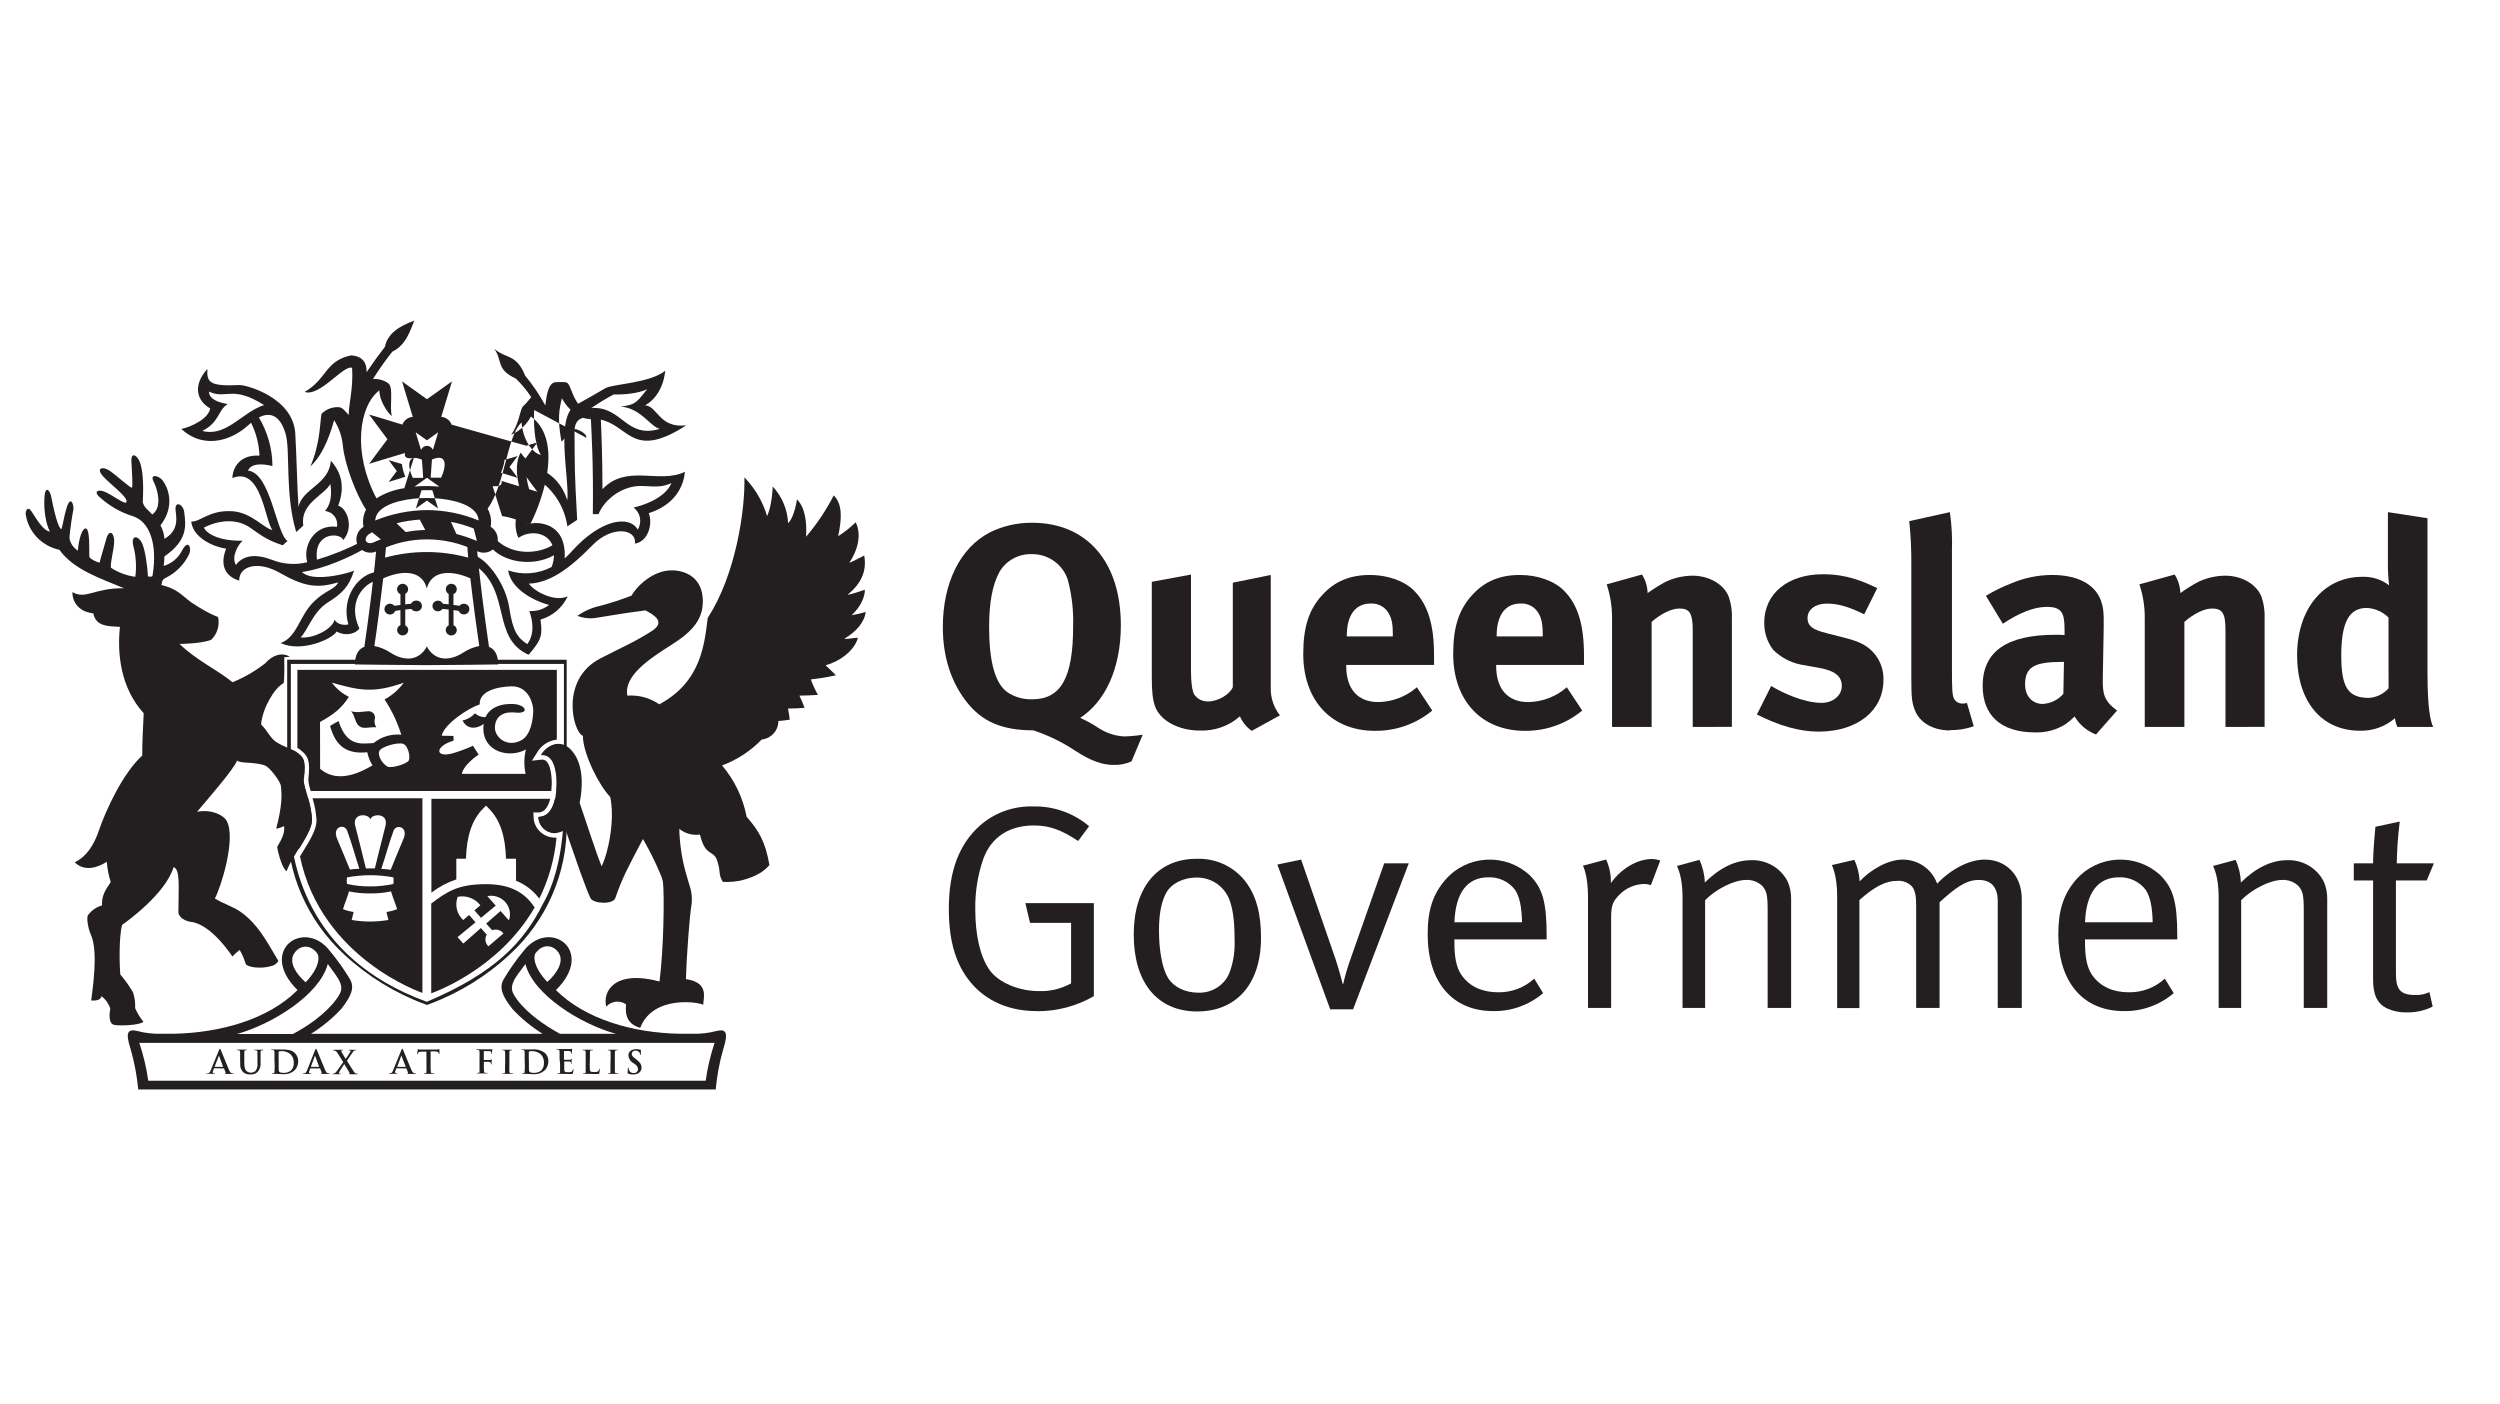 <svg xmlns="http://www.w3.org/2000/svg" width="89" height="50" viewBox="0 0 89 50" fill="none"><g clip-path="url(#clip0_312_15)"><path d="M30.81 21.788C30.649 21.836 30.485 21.874 30.319 21.901C30.615 21.625 30.79 21.28 30.79 20.995C30.649 21.038 30.4 21.133 30.169 21.18C30.627 20.802 30.873 20.361 30.766 19.776C30.625 19.847 30.429 19.957 30.233 20.038C30.632 19.437 30.627 18.908 30.462 18.596C30.272 18.78 30.064 18.945 29.84 19.088C29.981 18.398 29.981 17.946 29.682 17.634C29.412 18.161 29.081 18.656 28.695 19.108C28.727 18.649 28.678 18.076 28.372 17.778C28.372 17.778 28.283 18.417 28.056 18.623C28.034 18.139 27.84 17.678 27.509 17.319C27.509 17.319 27.492 17.971 27.309 18.375C27.157 17.859 26.88 17.386 26.501 16.995C26.528 18.199 26.185 20.472 25.195 21.999C25.078 22.906 24.978 24.267 23.471 25.074C23.14 24.845 22.739 24.735 22.334 24.764C22.194 24.074 23.106 23.457 23.893 22.963C24.679 22.469 25.035 22.031 25.021 21.36C25.002 20.626 24.493 20.327 23.967 20.305C23.226 20.274 22.624 20.931 22.483 21.204C22.12 21.345 21.749 21.466 21.373 21.566C21.078 21.63 20.799 21.752 20.554 21.925C20.746 21.999 20.953 22.027 21.159 22.006C21.41 21.97 22.21 21.824 22.977 21.73C23.259 21.878 23.706 22.125 23.23 22.449C22.578 22.863 22.299 22.964 21.38 23.436C19.925 24.18 20.393 26.058 20.751 26.196C20.751 26.828 21.329 27.971 21.723 28.368C21.897 29.164 21.663 30.348 21.418 30.838C21.215 30.355 20.865 29.239 20.636 28.586C20.872 27.352 20.494 26.81 20.225 26.6C19.956 26.391 19.54 26.444 19.266 26.876C19.689 26.831 19.83 27.358 19.818 27.899C19.805 28.552 19.637 29.075 19.172 29.077C19.173 29.186 19.205 29.291 19.264 29.383C19.323 29.474 19.408 29.547 19.508 29.594C19.607 29.641 19.718 29.659 19.828 29.647C19.938 29.635 20.043 29.593 20.129 29.526C20.177 29.653 20.424 30.384 20.657 31.044C20.798 31.43 20.93 31.785 21.019 31.971C21.115 32.178 21.824 32.209 21.906 31.971C22.012 31.655 22.138 31.345 22.282 31.044V31.044C22.423 30.761 22.604 30.401 22.889 29.868C23.109 30.249 23.307 30.642 23.479 31.045C23.533 31.156 23.573 31.271 23.601 31.39C23.657 31.92 23.625 33.809 23.479 34.94C21.893 34.519 21.442 35.278 21.583 35.839C21.668 35.74 21.788 35.676 21.919 35.661C22.049 35.645 22.182 35.679 22.288 35.755C22.244 36.169 22.358 36.467 22.791 36.592C23.247 35.414 24.884 35.674 25.035 35.772C25.035 35.544 25.262 34.974 24.42 34.857C24.451 33.834 24.561 32.587 24.599 32.327C24.656 32.051 24.635 31.765 24.54 31.499C24.503 31.378 24.457 31.223 24.409 31.049C24.271 30.546 24.195 30.029 24.183 29.508C24.284 29.59 24.402 29.65 24.529 29.685C24.655 29.72 24.788 29.729 24.918 29.711C25.104 30.482 25.37 30.263 25.51 30.58C25.567 30.729 25.604 30.885 25.617 31.044C25.624 31.169 25.664 31.29 25.733 31.395C26.22 31.424 26.705 31.301 27.117 31.044C27.218 30.972 27.31 30.89 27.392 30.8C27.251 29.972 27.017 29.574 26.58 29.077C26.452 28.405 26.151 27.776 25.706 27.25C26.241 27.05 26.722 26.735 27.116 26.328C27.28 26.31 27.432 26.232 27.542 26.11C27.652 25.988 27.711 25.831 27.709 25.669C27.862 25.652 27.991 25.644 28.116 25.62C28.103 25.503 28.073 25.328 28.053 25.224C28.258 25.224 28.453 25.215 28.643 25.198C28.586 25.042 28.515 24.882 28.459 24.765C28.663 24.765 28.915 24.75 29.118 24.739C29.02 24.561 28.935 24.377 28.866 24.187C29.166 24.155 29.464 24.106 29.758 24.039C29.664 23.941 29.556 23.842 29.392 23.684C30.166 23.459 30.5 22.934 30.541 22.703C30.425 22.703 30.191 22.756 30.05 22.742C30.484 22.492 30.775 22.151 30.819 21.784" fill="#231F20"/><path d="M19.995 23.487H10.224V27.02C10.27 27.049 10.314 27.081 10.354 27.118V23.637H20.076V26.872C20.115 26.913 20.148 26.96 20.174 27.01V23.487H19.995Z" fill="#231F20"/><path d="M15.184 35.66C10.873 34.09 10.325 30.627 10.31 29.054C10.31 29.054 10.299 29.054 10.296 29.054C10.303 29.013 10.304 28.981 10.31 28.939C10.309 28.721 10.322 28.503 10.35 28.287C10.341 28.108 10.312 27.93 10.265 27.757C10.253 27.729 10.239 27.701 10.223 27.675V29.305C10.211 30.18 10.386 31.047 10.735 31.852C11.085 32.657 11.602 33.382 12.254 33.981C13.085 34.755 14.066 35.358 15.139 35.754L15.2 35.776L15.261 35.754C16.334 35.358 17.315 34.755 18.145 33.981C18.797 33.382 19.314 32.657 19.663 31.852C20.012 31.047 20.187 30.18 20.174 29.305V29.007C20.144 29.056 20.109 29.102 20.07 29.145C20.032 29.962 19.878 31.233 19.321 32.191C18.654 33.532 17.629 34.635 15.184 35.668" fill="#231F20"/><path d="M7.441 13.94C8.055 14.236 8.251 13.693 9.401 14.421C8.639 14.655 8.055 15.574 7.2 15.34C7.816 15.04 7.751 14.6 8.108 14.382C7.878 14.351 7.434 14.244 7.441 13.94M9.649 19.92C9.279 19.772 8.712 19.68 8.398 20.113C8.226 19.82 8.48 19.38 8.639 19.25C7.834 19.263 7.377 19.023 7.257 18.784C7.555 18.624 8.309 18.356 8.924 18.798C9.347 19.101 9.566 19.25 10.068 19.412C10.248 19.233 10.18 19.313 10.238 19.263C9.826 18.987 9.643 16.835 8.828 16.754C8.945 16.478 9.363 16.506 9.699 16.593C9.697 15.984 9.53 15.386 9.216 14.861C9.685 14.616 10.007 14.879 10.169 15.45C10.342 16.057 10.137 17.574 10.544 18.94L10.798 18.712C10.67 17.913 11.565 17.622 11.761 17.225C11.837 17.76 11.723 18.002 11.572 18.191C11.639 18.198 11.703 18.219 11.761 18.252C11.82 18.285 11.87 18.33 11.91 18.383C11.95 18.436 11.978 18.497 11.992 18.561C12.007 18.625 12.008 18.692 11.995 18.756C11.217 18.643 10.765 19.409 10.938 20.016C10.508 20.122 10.055 20.087 9.649 19.916M13.456 20.357C12.783 20.395 12.123 21.252 12.401 22.227C12.301 22.262 12.009 22.256 11.913 22.06C11.844 22.376 11.184 22.742 10.703 22.692C10.969 22.416 11.146 21.779 11.666 21.45C12.187 21.122 12.422 20.886 12.605 20.314C12.363 20.425 11.108 20.741 10.751 20.363C11.578 20.245 12.555 19.79 13.037 19.495L12.845 19.296C12.346 19.552 11.823 19.763 11.284 19.925C11.159 18.912 12.144 18.959 12.218 19.228C12.624 18.754 12.339 18.078 12.04 18.003C12.346 17.196 12.04 16.699 11.779 16.399C11.717 17.258 10.742 17.396 10.627 18.055C10.588 17.534 10.553 16.123 10.512 15.433C10.434 14.155 8.784 13.708 8.538 13.708C7.459 13.757 7.356 13.62 7.383 13.132C6.839 13.739 7.02 14.28 7.483 14.54C7.421 14.906 6.823 15.192 6.455 15.271C7.331 16.068 8.347 15.594 8.832 15.142L8.938 15.05C9.12 15.415 9.222 15.814 9.237 16.22C8.418 16.176 8.273 16.797 8.273 17.019C9.313 16.598 9.426 18.548 9.699 18.863C9.433 18.845 8.963 18.243 8.273 18.2C7.439 18.149 7.145 18.583 6.808 18.567C6.87 19.142 7.586 19.466 8.05 19.533C7.816 20.123 8.022 20.523 8.514 20.669C8.514 20.131 9.21 19.961 9.959 20.393C10.856 20.905 11.318 20.945 12.04 20.733C11.92 20.989 11.596 21.009 11.194 21.399C10.63 21.937 10.617 22.641 9.994 22.895C10.726 23.236 11.827 22.757 11.986 22.481C12.293 22.667 12.691 22.557 12.793 22.369C12.298 21.294 13.134 20.655 13.464 20.668C13.464 20.668 13.605 20.348 13.453 20.357" fill="#231F20"/><path d="M21.054 14.525C21.309 14.349 21.574 14.188 21.848 14.042C22.165 14.053 22.711 14.016 23.041 13.855C22.697 14.269 22.659 14.415 22.1 14.474C22.825 14.538 23.13 15.171 23.486 15.268C22.278 15.629 22.157 14.456 21.054 14.525M22.546 18.061C22.668 18.15 22.752 18.281 22.781 18.427C22.81 18.574 22.783 18.725 22.704 18.853C22.388 18.318 21.372 18.505 20.376 19.604C20.291 19.702 20.2 19.795 20.101 19.88C20.179 18.563 19.077 18.54 18.755 18.675C18.79 18.297 19.037 18.038 19.159 17.999C18.835 17.633 18.764 17.171 18.728 16.831C19.119 16.999 19.46 17.263 19.717 17.596C19.975 17.93 20.14 18.323 20.198 18.737L20.547 18.508C20.444 16.652 20.465 16.657 20.453 15.396C20.453 15.222 20.453 14.808 21.032 14.852C21.056 15.32 21.129 16.566 21.105 18.302H21.309C21.493 17.818 22.145 17.254 22.907 17.303C23.427 17.336 23.612 17.327 23.905 17.198C23.661 17.775 22.777 18.026 22.546 18.069M21.448 17.421C21.448 16.224 21.404 15.239 21.39 14.937C21.436 14.948 21.484 14.963 21.538 14.981C22.416 15.28 22.616 16.317 24.43 15.142C23.46 15.254 23.407 14.452 22.965 14.43C23.636 14.057 23.681 13.201 23.681 13.201C23.117 13.645 21.811 13.671 21.556 13.817C21.218 14.02 20.792 14.26 20.503 14.416C19.748 14.818 20.274 17.007 20.198 17.807C19.791 16.615 18.967 16.794 18.536 16.111C18.212 16.68 18.556 17.637 18.688 17.905C18.217 18.279 18.346 18.969 18.46 19.147C18.86 18.871 19.479 18.937 19.667 19.412C19.142 19.725 18.257 19.782 17.662 19.212L17.446 19.446C17.869 19.998 18.932 20.21 19.723 19.767C19.717 19.908 19.689 20.047 19.641 20.181C19.407 20.307 19.147 20.384 18.88 20.405C18.612 20.427 18.343 20.393 18.09 20.305C18.174 20.907 18.879 21.354 19.548 21.536C19.349 21.691 19.098 21.768 18.843 21.754C18.969 22.1 19.039 22.564 18.773 22.93C18.437 22.713 18.26 22.495 18.133 21.652C18.006 20.808 17.383 19.95 16.902 19.776C16.875 20.074 16.875 19.943 16.928 20.136C18.21 21.057 17.483 22.713 18.818 23.31C19.306 22.758 19.311 22.573 19.241 22.057C19.454 21.996 19.651 21.89 19.818 21.747C19.985 21.604 20.119 21.428 20.21 21.229C19.754 21.441 19.029 21.068 18.828 20.777C19.62 20.752 20.355 20.165 21.105 19.397C21.777 18.707 22.673 18.812 22.602 19.353C23.066 19.285 23.25 18.663 23.096 18.267C23.776 18.058 24.31 17.564 24.383 16.796C23.474 17.243 22.316 16.503 21.453 17.41" fill="#231F20"/><path d="M16.513 21.492C16.483 21.492 16.453 21.498 16.427 21.511C16.4 21.524 16.377 21.543 16.359 21.566C16.291 21.555 16.218 21.544 16.143 21.537V21.152C16.178 21.138 16.209 21.113 16.23 21.082C16.251 21.051 16.262 21.014 16.262 20.977C16.262 20.952 16.257 20.927 16.248 20.903C16.238 20.88 16.224 20.858 16.206 20.84C16.188 20.822 16.167 20.808 16.143 20.798C16.12 20.788 16.094 20.783 16.069 20.782C16.016 20.783 15.966 20.803 15.929 20.84C15.892 20.876 15.871 20.925 15.871 20.977C15.871 21.011 15.88 21.045 15.898 21.074C15.916 21.104 15.942 21.128 15.973 21.144V21.514L15.767 21.494C15.749 21.456 15.719 21.424 15.68 21.404C15.642 21.385 15.598 21.378 15.556 21.385C15.513 21.393 15.474 21.414 15.445 21.445C15.416 21.476 15.399 21.516 15.395 21.558C15.392 21.601 15.403 21.643 15.427 21.678C15.451 21.713 15.486 21.74 15.527 21.753C15.568 21.767 15.613 21.767 15.653 21.753C15.694 21.739 15.729 21.712 15.753 21.677L15.973 21.699V22.26C15.934 22.28 15.903 22.312 15.885 22.351C15.867 22.39 15.863 22.434 15.873 22.476C15.884 22.517 15.908 22.554 15.942 22.581C15.977 22.607 16.019 22.622 16.063 22.622C16.089 22.622 16.114 22.617 16.139 22.608C16.163 22.598 16.184 22.584 16.203 22.566C16.221 22.548 16.236 22.527 16.246 22.504C16.256 22.48 16.261 22.455 16.262 22.43C16.262 22.393 16.251 22.357 16.23 22.326C16.209 22.295 16.18 22.271 16.145 22.256V21.719C16.211 21.728 16.271 21.737 16.331 21.748C16.343 21.781 16.364 21.811 16.392 21.833C16.42 21.855 16.453 21.869 16.489 21.873C16.524 21.878 16.561 21.873 16.593 21.859C16.626 21.845 16.655 21.823 16.675 21.794C16.696 21.765 16.708 21.732 16.711 21.696C16.713 21.661 16.706 21.626 16.689 21.595C16.673 21.564 16.648 21.538 16.617 21.52C16.587 21.501 16.551 21.492 16.515 21.492" fill="#231F20"/><path d="M14.812 21.381C14.774 21.381 14.737 21.392 14.705 21.412C14.673 21.432 14.647 21.46 14.632 21.494C14.564 21.494 14.491 21.507 14.427 21.515V21.144C14.458 21.128 14.484 21.104 14.502 21.074C14.52 21.045 14.53 21.011 14.53 20.977C14.53 20.942 14.521 20.908 14.503 20.878C14.485 20.847 14.458 20.823 14.427 20.806C14.396 20.789 14.36 20.781 14.325 20.783C14.289 20.784 14.254 20.795 14.224 20.814C14.195 20.834 14.171 20.86 14.155 20.892C14.139 20.923 14.133 20.958 14.136 20.993C14.139 21.028 14.152 21.061 14.173 21.089C14.194 21.118 14.222 21.14 14.255 21.154V21.537C14.181 21.544 14.107 21.555 14.037 21.566C14.019 21.543 13.996 21.524 13.97 21.511C13.943 21.498 13.914 21.491 13.884 21.492C13.848 21.491 13.812 21.501 13.781 21.519C13.75 21.537 13.725 21.564 13.708 21.595C13.691 21.627 13.683 21.662 13.686 21.697C13.688 21.733 13.7 21.767 13.721 21.796C13.742 21.825 13.771 21.848 13.804 21.862C13.838 21.876 13.874 21.881 13.91 21.876C13.946 21.871 13.98 21.857 14.008 21.834C14.036 21.811 14.057 21.782 14.069 21.748C14.128 21.737 14.19 21.728 14.255 21.719V22.255C14.214 22.273 14.181 22.304 14.16 22.343C14.14 22.382 14.134 22.427 14.143 22.47C14.152 22.512 14.176 22.551 14.211 22.579C14.246 22.606 14.289 22.622 14.334 22.622C14.378 22.622 14.421 22.608 14.456 22.582C14.491 22.555 14.515 22.519 14.526 22.477C14.537 22.435 14.533 22.391 14.515 22.352C14.497 22.312 14.466 22.28 14.427 22.26V21.699L14.644 21.677C14.662 21.704 14.686 21.726 14.715 21.741C14.744 21.756 14.777 21.764 14.809 21.763C14.836 21.766 14.864 21.762 14.889 21.754C14.915 21.745 14.938 21.732 14.959 21.714C14.979 21.696 14.995 21.674 15.005 21.649C15.016 21.625 15.022 21.599 15.022 21.572C15.022 21.546 15.016 21.52 15.005 21.495C14.995 21.471 14.979 21.449 14.959 21.431C14.938 21.413 14.915 21.399 14.889 21.391C14.864 21.382 14.836 21.379 14.809 21.381" fill="#231F20"/><path d="M15.2 23.007C14.908 23.559 14.364 23.537 13.891 23.229C13.721 23.116 13.53 23.037 13.327 22.999C13.411 22.46 13.544 21.446 13.643 20.589C14.257 20.313 15.014 20.255 15.194 20.945C15.38 20.255 16.136 20.317 16.745 20.589C16.843 21.446 16.979 22.46 17.061 22.999C16.859 23.037 16.667 23.116 16.497 23.229C16.025 23.537 15.482 23.555 15.191 23.007M17.408 23.026C17.29 22.252 17.003 20.085 16.971 19.361L16.635 19.375C16.635 19.5 16.652 19.662 16.669 19.852C15.701 19.586 14.676 19.586 13.708 19.852C13.726 19.662 13.739 19.5 13.745 19.375L13.405 19.361C13.373 20.085 13.088 22.259 12.971 23.026C12.768 23.102 12.636 23.302 12.636 23.654C12.636 23.654 14.47 23.679 15.187 23.679C15.905 23.679 17.735 23.654 17.735 23.654C17.735 23.301 17.602 23.102 17.404 23.026" fill="#231F20"/><path d="M25.122 38.475H5.278C5.214 38.017 5.107 37.565 4.959 37.126H25.439C25.292 37.565 25.186 38.017 25.122 38.475M11.672 34.32C11.854 34.584 12.029 34.778 12.112 34.989C12.195 35.2 12.143 35.344 11.971 35.576C11.593 36.092 10.943 36.542 10.427 36.81H8.439C9.688 36.462 11.377 35.416 11.666 34.326M10.461 33.965C10.623 33.67 11.016 33.576 11.284 33.928C11.4 34.076 11.351 34.48 10.88 34.97C10.54 34.668 10.287 34.28 10.457 33.965M18.402 35.576C18.236 35.344 18.179 35.212 18.261 34.989C18.343 34.767 18.52 34.584 18.704 34.32C18.986 35.416 20.678 36.462 21.93 36.804H19.938C19.426 36.528 18.774 36.087 18.396 35.57M19.082 33.914C19.349 33.562 19.743 33.656 19.907 33.952C20.07 34.247 19.829 34.654 19.483 34.956C19.015 34.461 18.965 34.062 19.077 33.914M25.51 36.702C25.231 36.777 24.942 36.81 24.652 36.801H24.183C22.532 36.77 20.834 36.287 19.792 35.247C21.23 33.827 19.543 32.66 18.629 33.867C18.367 34.184 18.132 34.52 17.924 34.873C17.763 35.17 17.884 35.463 18.24 35.917C18.557 36.259 18.92 36.558 19.32 36.804H11.07C11.468 36.557 11.831 36.258 12.149 35.917C12.504 35.463 12.627 35.17 12.467 34.873C12.257 34.52 12.019 34.184 11.755 33.867C10.843 32.663 9.155 33.83 10.592 35.247C9.551 36.287 7.857 36.765 6.203 36.801H5.74C5.451 36.81 5.161 36.777 4.882 36.702C4.542 36.62 4.459 36.765 4.649 37.342C4.783 37.814 4.875 38.297 4.922 38.784H25.479C25.524 38.297 25.614 37.814 25.75 37.342C25.933 36.765 25.857 36.62 25.514 36.702" fill="#231F20"/><path d="M7.649 37.98C7.642 37.98 7.642 37.98 7.642 37.97L7.792 37.587C7.792 37.587 7.792 37.578 7.799 37.578C7.806 37.578 7.799 37.578 7.799 37.587L7.94 37.973V37.98H7.649ZM7.968 38.036C7.97 38.037 7.973 38.038 7.975 38.039C7.977 38.041 7.978 38.043 7.979 38.045L8.033 38.183C8.035 38.188 8.035 38.194 8.033 38.2C8.031 38.205 8.027 38.209 8.022 38.212C8.009 38.212 8.005 38.212 8.005 38.22C8.005 38.228 8.02 38.231 8.041 38.231H8.264C8.306 38.231 8.316 38.231 8.316 38.22C8.316 38.209 8.316 38.212 8.302 38.212C8.285 38.212 8.268 38.21 8.251 38.205C8.227 38.205 8.192 38.185 8.148 38.082C8.074 37.907 7.886 37.436 7.859 37.374C7.847 37.349 7.838 37.335 7.828 37.335C7.819 37.335 7.809 37.351 7.796 37.384L7.5 38.107C7.477 38.165 7.453 38.202 7.401 38.209C7.389 38.21 7.376 38.21 7.363 38.209C7.355 38.209 7.349 38.209 7.349 38.217C7.349 38.225 7.357 38.228 7.372 38.228H7.637C7.648 38.228 7.655 38.228 7.655 38.217C7.655 38.206 7.655 38.209 7.637 38.209H7.62C7.583 38.209 7.573 38.194 7.573 38.172C7.575 38.148 7.581 38.126 7.59 38.104L7.614 38.041C7.614 38.032 7.614 38.029 7.624 38.029L7.968 38.036Z" fill="#231F20"/><path d="M8.553 37.867C8.546 37.922 8.552 37.979 8.571 38.032C8.589 38.085 8.62 38.133 8.66 38.173C8.733 38.23 8.825 38.257 8.918 38.25C8.963 38.254 9.007 38.248 9.049 38.234C9.091 38.22 9.129 38.198 9.162 38.169C9.206 38.123 9.239 38.067 9.259 38.007C9.278 37.947 9.284 37.884 9.276 37.821V37.457C9.276 37.417 9.288 37.398 9.32 37.391H9.355C9.368 37.391 9.375 37.391 9.375 37.381C9.375 37.371 9.368 37.37 9.351 37.37H9.21H9.078C9.061 37.37 9.051 37.37 9.051 37.381C9.051 37.392 9.059 37.391 9.073 37.391H9.114C9.154 37.399 9.162 37.417 9.165 37.457C9.168 37.497 9.165 37.525 9.165 37.7V37.838C9.181 37.938 9.157 38.04 9.099 38.123C9.057 38.161 9.004 38.183 8.947 38.187C8.89 38.19 8.835 38.174 8.789 38.141C8.731 38.096 8.697 38.023 8.697 37.857V37.696C8.697 37.52 8.697 37.489 8.697 37.453C8.697 37.417 8.71 37.393 8.739 37.386H8.776C8.787 37.386 8.796 37.386 8.796 37.377C8.796 37.367 8.784 37.366 8.767 37.366H8.626H8.457C8.44 37.366 8.428 37.366 8.428 37.377C8.428 37.388 8.436 37.386 8.45 37.386H8.494C8.535 37.395 8.543 37.413 8.548 37.453C8.552 37.493 8.548 37.52 8.548 37.696L8.553 37.867Z" fill="#231F20"/><path d="M9.919 37.68C9.919 37.592 9.919 37.493 9.919 37.451C9.919 37.447 9.92 37.442 9.922 37.438C9.925 37.434 9.929 37.431 9.934 37.429C9.958 37.423 9.984 37.42 10.01 37.42C10.071 37.416 10.132 37.425 10.189 37.444C10.247 37.464 10.3 37.495 10.345 37.535C10.383 37.573 10.412 37.618 10.431 37.667C10.451 37.716 10.46 37.769 10.458 37.821C10.464 37.874 10.457 37.927 10.44 37.977C10.423 38.027 10.395 38.072 10.358 38.111C10.282 38.171 10.186 38.2 10.089 38.194C9.994 38.194 9.948 38.169 9.934 38.147C9.925 38.118 9.921 38.088 9.921 38.059C9.921 38.038 9.921 37.945 9.921 37.825L9.919 37.68ZM9.778 37.901C9.781 37.983 9.778 38.065 9.771 38.147C9.771 38.181 9.762 38.206 9.738 38.209C9.724 38.212 9.709 38.212 9.695 38.209C9.681 38.209 9.677 38.209 9.677 38.219C9.677 38.228 9.684 38.23 9.701 38.23H9.842C9.901 38.23 10.007 38.242 10.094 38.242C10.166 38.245 10.238 38.235 10.305 38.212C10.373 38.188 10.435 38.151 10.488 38.104C10.571 38.017 10.617 37.902 10.616 37.782C10.617 37.729 10.608 37.675 10.588 37.626C10.568 37.576 10.538 37.53 10.5 37.491C10.375 37.362 10.175 37.362 10.029 37.362H9.678C9.661 37.362 9.654 37.362 9.654 37.371C9.654 37.381 9.654 37.381 9.673 37.381H9.719C9.757 37.389 9.767 37.407 9.769 37.449C9.773 37.529 9.773 37.609 9.769 37.689L9.778 37.901Z" fill="#231F20"/><path d="M11.07 37.98C11.07 37.98 11.07 37.98 11.07 37.97L11.211 37.587C11.211 37.587 11.211 37.578 11.218 37.578C11.225 37.578 11.218 37.578 11.218 37.587L11.359 37.973V37.98H11.07ZM11.387 38.036C11.387 38.036 11.396 38.036 11.399 38.045L11.454 38.183C11.456 38.188 11.456 38.194 11.454 38.2C11.452 38.205 11.448 38.209 11.442 38.212C11.43 38.212 11.424 38.212 11.424 38.22C11.424 38.228 11.441 38.231 11.462 38.231H11.683C11.727 38.231 11.738 38.231 11.738 38.22C11.738 38.209 11.731 38.212 11.723 38.212C11.706 38.212 11.688 38.21 11.672 38.205C11.648 38.205 11.616 38.185 11.569 38.082C11.494 37.907 11.307 37.436 11.277 37.374C11.265 37.349 11.258 37.335 11.249 37.335C11.241 37.335 11.231 37.351 11.215 37.384L10.929 38.111C10.906 38.169 10.883 38.206 10.829 38.213C10.817 38.215 10.804 38.215 10.792 38.213C10.784 38.213 10.777 38.213 10.777 38.221C10.777 38.23 10.785 38.232 10.801 38.232H11.063C11.077 38.232 11.083 38.232 11.083 38.221C11.083 38.21 11.083 38.213 11.067 38.213H11.047C11.012 38.213 11.002 38.198 11.002 38.176C11.004 38.153 11.009 38.13 11.018 38.108L11.043 38.045C11.043 38.036 11.043 38.034 11.056 38.034L11.387 38.036Z" fill="#231F20"/><path d="M12.538 37.486C12.576 37.432 12.597 37.4 12.624 37.393C12.638 37.392 12.652 37.392 12.666 37.393C12.677 37.393 12.684 37.393 12.684 37.384C12.684 37.374 12.677 37.373 12.665 37.373H12.549H12.432C12.415 37.373 12.407 37.373 12.407 37.384C12.407 37.395 12.415 37.393 12.421 37.393C12.434 37.392 12.447 37.392 12.46 37.393C12.47 37.393 12.48 37.406 12.48 37.413C12.479 37.429 12.474 37.444 12.466 37.458C12.45 37.49 12.34 37.65 12.305 37.698C12.26 37.622 12.207 37.538 12.157 37.443C12.151 37.434 12.146 37.424 12.144 37.413C12.144 37.406 12.144 37.4 12.159 37.393H12.192C12.201 37.393 12.209 37.393 12.209 37.384C12.209 37.374 12.201 37.373 12.185 37.373H12.058H11.881C11.864 37.373 11.857 37.373 11.857 37.381C11.857 37.389 11.857 37.393 11.868 37.393C11.885 37.394 11.902 37.397 11.917 37.403C11.939 37.409 11.959 37.42 11.976 37.435C11.992 37.449 12.006 37.467 12.015 37.487L12.219 37.813L11.993 38.129C11.953 38.184 11.931 38.206 11.898 38.215C11.883 38.219 11.868 38.222 11.852 38.221C11.843 38.221 11.837 38.221 11.837 38.23C11.837 38.238 11.837 38.241 11.854 38.241H12.105C12.119 38.241 12.129 38.241 12.129 38.23C12.129 38.219 12.12 38.221 12.115 38.221C12.105 38.223 12.096 38.223 12.087 38.221C12.077 38.221 12.066 38.212 12.064 38.202C12.066 38.185 12.071 38.17 12.08 38.155L12.254 37.879C12.309 37.963 12.377 38.079 12.442 38.19C12.45 38.206 12.442 38.217 12.442 38.217C12.442 38.217 12.426 38.224 12.426 38.23C12.426 38.235 12.436 38.243 12.467 38.243H12.714C12.727 38.243 12.735 38.243 12.735 38.232C12.735 38.221 12.735 38.224 12.721 38.224C12.706 38.225 12.69 38.222 12.676 38.217C12.647 38.21 12.623 38.192 12.607 38.167C12.58 38.132 12.388 37.82 12.35 37.763L12.538 37.486Z" fill="#231F20"/><path d="M14.142 37.98C14.142 37.98 14.142 37.98 14.142 37.97L14.283 37.587C14.283 37.587 14.283 37.578 14.292 37.578C14.3 37.578 14.292 37.578 14.292 37.587L14.443 37.973V37.98H14.142ZM14.461 38.036C14.461 38.036 14.471 38.036 14.471 38.045L14.526 38.183C14.528 38.188 14.528 38.194 14.526 38.2C14.524 38.205 14.52 38.209 14.515 38.212C14.503 38.212 14.499 38.212 14.499 38.22C14.499 38.228 14.513 38.231 14.534 38.231H14.757C14.8 38.231 14.809 38.231 14.809 38.22C14.809 38.209 14.809 38.212 14.794 38.212C14.777 38.212 14.761 38.21 14.746 38.205C14.722 38.205 14.687 38.185 14.642 38.082C14.565 37.907 14.379 37.436 14.35 37.374C14.34 37.349 14.331 37.335 14.32 37.335C14.309 37.335 14.302 37.351 14.288 37.384L13.993 38.107C13.97 38.165 13.946 38.202 13.891 38.209C13.88 38.21 13.868 38.21 13.856 38.209C13.848 38.209 13.842 38.209 13.842 38.217C13.842 38.225 13.851 38.228 13.865 38.228H14.127C14.142 38.228 14.148 38.228 14.148 38.217C14.148 38.206 14.148 38.209 14.13 38.209H14.114C14.076 38.209 14.066 38.194 14.066 38.172C14.068 38.148 14.073 38.125 14.083 38.104L14.107 38.041C14.107 38.032 14.107 38.029 14.118 38.029L14.461 38.036Z" fill="#231F20"/><path d="M15.182 37.901C15.182 38.009 15.182 38.1 15.182 38.147C15.182 38.194 15.172 38.206 15.148 38.209C15.134 38.211 15.12 38.211 15.107 38.209C15.091 38.209 15.087 38.209 15.087 38.219C15.087 38.228 15.098 38.23 15.11 38.23H15.441C15.454 38.23 15.462 38.23 15.462 38.219C15.462 38.208 15.462 38.209 15.442 38.209C15.423 38.211 15.404 38.211 15.385 38.209C15.351 38.209 15.339 38.181 15.337 38.15C15.33 38.067 15.328 37.984 15.33 37.901V37.429H15.479C15.583 37.429 15.62 37.467 15.62 37.498V37.507C15.62 37.524 15.62 37.53 15.633 37.53C15.646 37.53 15.644 37.522 15.644 37.515C15.644 37.483 15.644 37.404 15.644 37.377C15.644 37.349 15.644 37.353 15.634 37.353C15.597 37.361 15.558 37.365 15.52 37.364H15.055C15.017 37.364 14.973 37.364 14.938 37.364C14.921 37.36 14.904 37.355 14.888 37.349C14.888 37.349 14.877 37.349 14.873 37.37C14.869 37.391 14.85 37.484 14.85 37.508C14.85 37.531 14.85 37.529 14.859 37.529C14.867 37.529 14.87 37.529 14.873 37.513C14.877 37.499 14.884 37.486 14.893 37.473C14.909 37.444 14.938 37.444 15.007 37.439H15.18L15.182 37.901Z" fill="#231F20"/><path d="M17.227 37.807C17.227 37.807 17.227 37.8 17.237 37.8C17.247 37.8 17.378 37.8 17.411 37.8C17.423 37.801 17.435 37.805 17.446 37.812C17.456 37.819 17.465 37.828 17.47 37.839C17.474 37.851 17.476 37.864 17.477 37.876C17.477 37.883 17.477 37.894 17.488 37.894C17.5 37.894 17.5 37.879 17.5 37.871C17.5 37.862 17.5 37.809 17.5 37.787C17.5 37.764 17.509 37.722 17.509 37.718C17.509 37.714 17.509 37.705 17.502 37.705C17.495 37.705 17.493 37.705 17.487 37.718C17.48 37.724 17.473 37.73 17.464 37.733C17.455 37.736 17.446 37.738 17.436 37.737C17.418 37.738 17.4 37.738 17.383 37.737H17.233C17.225 37.737 17.223 37.737 17.223 37.724V37.439C17.223 37.424 17.223 37.421 17.236 37.421H17.415C17.43 37.42 17.446 37.422 17.46 37.429C17.474 37.435 17.486 37.445 17.495 37.457C17.498 37.471 17.498 37.486 17.495 37.501C17.495 37.513 17.495 37.519 17.507 37.519C17.518 37.519 17.517 37.519 17.518 37.502C17.519 37.486 17.518 37.421 17.518 37.41C17.522 37.393 17.525 37.375 17.528 37.357V37.346C17.528 37.346 17.517 37.346 17.509 37.356H17.462H17.153H16.982C16.962 37.356 16.957 37.356 16.957 37.367C16.957 37.378 16.957 37.377 16.975 37.377H17.022C17.06 37.385 17.067 37.403 17.071 37.443C17.075 37.483 17.071 37.512 17.071 37.686V37.887C17.071 38.002 17.071 38.086 17.071 38.134C17.071 38.183 17.061 38.191 17.038 38.195C17.024 38.198 17.009 38.198 16.995 38.195C16.981 38.195 16.979 38.195 16.979 38.205C16.979 38.214 16.986 38.216 17.003 38.216H17.33C17.349 38.216 17.356 38.216 17.356 38.205C17.356 38.194 17.349 38.195 17.337 38.195C17.317 38.198 17.297 38.198 17.277 38.195C17.242 38.195 17.235 38.167 17.232 38.134C17.225 38.052 17.222 37.97 17.225 37.887L17.227 37.807Z" fill="#231F20"/><path d="M17.979 37.901C17.979 38.016 17.979 38.105 17.979 38.154C17.979 38.202 17.969 38.206 17.947 38.209C17.933 38.211 17.918 38.211 17.904 38.209C17.889 38.209 17.884 38.209 17.884 38.219C17.884 38.228 17.893 38.23 17.909 38.23H18.24C18.251 38.23 18.262 38.23 18.262 38.219C18.262 38.208 18.255 38.209 18.243 38.209C18.223 38.211 18.203 38.211 18.183 38.209C18.148 38.209 18.14 38.185 18.134 38.154C18.128 38.122 18.134 38.016 18.134 37.901V37.698C18.134 37.524 18.134 37.493 18.134 37.458C18.134 37.424 18.145 37.398 18.178 37.391H18.213C18.223 37.391 18.231 37.391 18.231 37.378C18.231 37.366 18.221 37.371 18.205 37.371H17.911C17.892 37.371 17.883 37.371 17.883 37.378C17.883 37.385 17.883 37.391 17.901 37.391H17.942C17.969 37.399 17.979 37.417 17.983 37.458V37.901H17.979Z" fill="#231F20"/><path d="M18.825 37.68V37.451C18.825 37.446 18.827 37.441 18.83 37.437C18.833 37.433 18.838 37.43 18.843 37.429C18.867 37.423 18.892 37.42 18.917 37.42C18.978 37.416 19.039 37.424 19.097 37.444C19.155 37.464 19.208 37.495 19.254 37.535C19.327 37.613 19.367 37.715 19.364 37.821C19.369 37.873 19.363 37.926 19.347 37.976C19.33 38.026 19.302 38.072 19.266 38.111C19.19 38.171 19.093 38.2 18.996 38.194C18.902 38.194 18.855 38.169 18.843 38.147C18.833 38.118 18.828 38.089 18.829 38.059C18.829 38.038 18.829 37.945 18.829 37.825L18.825 37.68ZM18.684 37.901C18.686 37.983 18.684 38.065 18.677 38.147C18.677 38.181 18.667 38.206 18.643 38.209C18.629 38.211 18.614 38.211 18.599 38.209C18.588 38.209 18.581 38.209 18.581 38.219C18.581 38.228 18.592 38.23 18.606 38.23H18.747C18.807 38.23 18.912 38.242 19 38.242C19.072 38.245 19.143 38.235 19.211 38.212C19.278 38.188 19.34 38.151 19.393 38.104C19.476 38.017 19.522 37.902 19.521 37.782C19.523 37.729 19.514 37.675 19.494 37.626C19.474 37.576 19.444 37.53 19.406 37.491C19.34 37.44 19.265 37.402 19.184 37.38C19.103 37.357 19.018 37.351 18.935 37.362H18.587C18.566 37.362 18.558 37.362 18.558 37.371C18.558 37.381 18.566 37.381 18.58 37.381H18.626C18.664 37.389 18.673 37.407 18.677 37.449C18.681 37.49 18.677 37.515 18.677 37.689L18.684 37.901Z" fill="#231F20"/><path d="M19.939 37.901C19.939 38.009 19.939 38.1 19.939 38.147C19.939 38.194 19.928 38.206 19.907 38.209C19.892 38.211 19.876 38.211 19.861 38.209C19.849 38.209 19.844 38.209 19.844 38.219C19.844 38.228 19.853 38.23 19.868 38.23H20.009C20.08 38.23 20.159 38.236 20.335 38.236C20.38 38.236 20.392 38.236 20.397 38.203C20.407 38.162 20.413 38.119 20.414 38.076C20.414 38.065 20.414 38.053 20.406 38.053C20.397 38.053 20.394 38.063 20.392 38.072C20.384 38.119 20.37 38.144 20.338 38.158C20.303 38.169 20.265 38.174 20.228 38.172C20.108 38.172 20.087 38.154 20.087 38.075V37.799C20.087 37.799 20.087 37.788 20.097 37.788C20.125 37.788 20.238 37.788 20.262 37.788C20.286 37.788 20.321 37.807 20.328 37.831C20.335 37.854 20.328 37.861 20.328 37.872C20.328 37.883 20.328 37.883 20.337 37.883C20.345 37.883 20.346 37.869 20.346 37.861C20.346 37.853 20.346 37.807 20.346 37.785C20.349 37.757 20.353 37.728 20.359 37.7C20.359 37.7 20.352 37.7 20.348 37.7C20.344 37.7 20.339 37.7 20.331 37.714C20.323 37.72 20.314 37.725 20.305 37.728C20.295 37.73 20.285 37.731 20.274 37.73C20.246 37.73 20.11 37.73 20.088 37.73C20.067 37.73 20.077 37.73 20.077 37.715V37.426C20.077 37.415 20.077 37.415 20.088 37.415C20.1 37.415 20.229 37.415 20.253 37.415C20.311 37.424 20.324 37.435 20.331 37.457C20.336 37.471 20.339 37.486 20.339 37.501C20.339 37.508 20.339 37.516 20.348 37.516C20.356 37.516 20.36 37.508 20.36 37.502C20.362 37.476 20.362 37.45 20.36 37.424C20.36 37.374 20.37 37.359 20.37 37.352C20.37 37.345 20.37 37.34 20.363 37.34C20.357 37.339 20.351 37.339 20.345 37.34C20.328 37.345 20.311 37.347 20.293 37.346H19.832C19.815 37.346 19.805 37.346 19.805 37.356C19.805 37.366 19.812 37.366 19.825 37.366H19.87C19.911 37.374 19.918 37.392 19.921 37.433C19.923 37.475 19.921 37.5 19.921 37.673L19.939 37.901Z" fill="#231F20"/><path d="M21.001 37.698V37.457C21.001 37.417 21.013 37.398 21.044 37.391H21.091C21.105 37.391 21.111 37.391 21.111 37.381C21.111 37.371 21.111 37.37 21.087 37.37H20.927H20.767C20.748 37.37 20.741 37.37 20.741 37.381C20.741 37.392 20.741 37.391 20.759 37.391H20.799C20.838 37.399 20.847 37.417 20.85 37.457C20.853 37.497 20.85 37.526 20.85 37.698V37.901C20.85 38.009 20.85 38.1 20.85 38.147C20.85 38.194 20.84 38.205 20.814 38.21C20.8 38.212 20.785 38.212 20.771 38.21C20.758 38.21 20.754 38.21 20.754 38.219C20.754 38.227 20.754 38.23 20.778 38.23H20.919C21.013 38.23 21.095 38.236 21.262 38.236C21.322 38.236 21.329 38.23 21.336 38.202C21.346 38.157 21.351 38.11 21.352 38.064C21.352 38.05 21.352 38.046 21.343 38.046C21.335 38.046 21.332 38.046 21.332 38.064C21.329 38.09 21.317 38.114 21.299 38.133C21.271 38.162 21.225 38.165 21.159 38.165C21.068 38.165 21.039 38.158 21.017 38.139C20.996 38.119 20.995 38.038 20.995 37.89L21.001 37.698Z" fill="#231F20"/><path d="M21.732 37.901C21.732 38.016 21.732 38.105 21.732 38.154C21.732 38.202 21.721 38.206 21.699 38.209C21.685 38.212 21.67 38.212 21.656 38.209C21.642 38.209 21.638 38.209 21.638 38.219C21.638 38.228 21.646 38.23 21.662 38.23H21.995C22.005 38.23 22.016 38.23 22.016 38.219C22.016 38.208 22.016 38.209 21.995 38.209C21.976 38.211 21.956 38.211 21.937 38.209C21.902 38.209 21.892 38.185 21.889 38.154C21.886 38.122 21.889 38.016 21.889 37.901V37.698C21.889 37.524 21.889 37.493 21.889 37.458C21.889 37.424 21.902 37.398 21.933 37.391H21.969C21.981 37.391 21.986 37.391 21.986 37.378C21.986 37.366 21.978 37.371 21.962 37.371H21.665C21.646 37.371 21.638 37.371 21.638 37.378C21.638 37.385 21.645 37.391 21.656 37.391H21.699C21.724 37.399 21.737 37.417 21.738 37.458C21.739 37.5 21.738 37.524 21.738 37.698L21.732 37.901Z" fill="#231F20"/><path d="M22.543 38.25C22.608 38.253 22.673 38.237 22.729 38.205C22.764 38.184 22.792 38.154 22.811 38.12C22.83 38.085 22.84 38.046 22.839 38.006C22.839 37.897 22.788 37.817 22.648 37.712L22.614 37.686C22.519 37.615 22.49 37.574 22.49 37.523C22.49 37.506 22.493 37.489 22.501 37.473C22.508 37.457 22.519 37.443 22.532 37.432C22.546 37.42 22.561 37.412 22.578 37.407C22.595 37.402 22.613 37.401 22.631 37.403C22.655 37.402 22.679 37.407 22.701 37.417C22.723 37.427 22.743 37.442 22.758 37.461C22.776 37.482 22.788 37.508 22.79 37.535C22.79 37.548 22.79 37.555 22.803 37.555C22.815 37.555 22.815 37.545 22.815 37.523C22.815 37.431 22.815 37.399 22.815 37.385C22.815 37.381 22.813 37.377 22.81 37.375C22.808 37.372 22.804 37.37 22.8 37.37C22.749 37.356 22.696 37.35 22.643 37.351C22.48 37.351 22.371 37.44 22.371 37.567C22.374 37.624 22.391 37.678 22.421 37.727C22.451 37.775 22.493 37.815 22.543 37.843L22.601 37.885C22.634 37.903 22.662 37.93 22.682 37.963C22.702 37.995 22.713 38.032 22.714 38.069C22.713 38.089 22.708 38.107 22.699 38.124C22.69 38.141 22.678 38.156 22.663 38.169C22.648 38.181 22.631 38.19 22.612 38.195C22.593 38.2 22.574 38.202 22.555 38.199C22.517 38.202 22.481 38.192 22.45 38.171C22.42 38.15 22.399 38.119 22.39 38.083C22.382 38.065 22.377 38.046 22.375 38.027C22.375 38.017 22.375 38.005 22.366 38.005C22.356 38.005 22.353 38.017 22.353 38.035C22.353 38.053 22.344 38.122 22.344 38.184C22.344 38.212 22.344 38.217 22.368 38.224C22.423 38.246 22.482 38.256 22.54 38.253" fill="#231F20"/><path d="M15.2 18.159C14.567 18.164 13.941 18.29 13.357 18.53C13.364 18.417 13.408 18.31 13.482 18.224C13.793 17.859 14.601 17.728 15.2 17.728C15.799 17.728 16.61 17.859 16.916 18.224C16.989 18.31 17.033 18.417 17.041 18.529C16.459 18.287 15.833 18.162 15.2 18.159M16.247 19.009L16.054 18.578C16.332 18.63 16.603 18.71 16.864 18.816L16.977 19.257C16.739 19.159 16.496 19.076 16.247 19.009M14.443 18.941L14.117 18.627C14.388 18.561 14.665 18.517 14.943 18.498L15.139 18.868C14.905 18.872 14.672 18.897 14.443 18.941M13.38 19.274L13.285 19.314C13.155 19.365 13.064 19.324 13.031 19.262C12.999 19.199 13.016 19.085 13.181 18.985L13.246 18.95L13.559 19.201C13.494 19.228 13.433 19.252 13.38 19.271M15.2 17.009L15.641 17.324C15.452 17.306 15.294 17.303 15.2 17.303C15.105 17.303 14.945 17.303 14.757 17.324L15.2 17.009ZM14.695 17.012C14.513 16.628 14.463 16.125 15.021 16.366L15.066 17.012H14.695ZM15.118 15.618L15.2 15.676L15.279 15.618L15.6 15.389L15.416 15.999H15.399C15.382 15.961 15.354 15.929 15.319 15.906C15.284 15.883 15.242 15.872 15.2 15.872C15.158 15.871 15.116 15.883 15.081 15.906C15.046 15.928 15.018 15.961 15.002 15.999H14.983L14.798 15.389L15.118 15.618ZM15.595 18.102L15.279 17.879L15.2 17.821L15.118 17.879L14.804 18.102L15.008 17.452H15.39L15.595 18.102ZM15.705 17.005H15.332L15.377 16.359C15.941 16.118 15.884 16.622 15.705 17.005ZM13.838 17.157L14.068 16.848L14.126 16.769L14.068 16.692L13.838 16.381L14.307 16.52C14.326 16.675 14.368 16.828 14.43 16.972L13.838 17.157ZM17.961 16.373L18.427 16.235L18.199 16.546L18.14 16.623L18.199 16.702L18.427 17.011L17.835 16.831C17.898 16.687 17.94 16.535 17.961 16.379M20.878 15.587C20.888 15.415 20.561 15.284 20.479 15.276C20.338 15.266 20.169 15.552 19.99 15.725C19.832 14.897 19.915 14.545 20.004 14.179C20.359 14.811 20.841 14.948 21.096 14.916C20.238 14.247 20.392 13.638 20.125 13.606C20.015 13.599 19.904 13.599 19.794 13.606C19.493 13.606 19.451 14.175 19.412 14.434C19.208 14.058 18.968 13.702 18.695 13.372C18.379 12.58 17.99 12.777 17.598 12.415C17.904 12.871 17.656 13.148 18.367 13.479C18.571 13.679 18.754 13.9 18.911 14.138C18.818 14.262 18.714 14.378 18.601 14.485C18.515 14.614 18.468 15.106 18.196 15.478C18.501 15.347 18.75 15.117 18.901 14.826C20.181 15.771 19.141 18.191 18.845 18.721C18.549 18.541 18.218 18.423 17.873 18.373L17.839 18.262L17.539 17.309H17.68C17.841 17.309 17.878 17.205 17.852 17.121L18.735 17.387L19.128 17.505L18.888 17.182L18.478 16.63L18.888 16.078L19.128 15.752L18.735 15.868L16.076 15.116C16.048 15.04 15.999 14.974 15.934 14.925C15.869 14.876 15.791 14.846 15.709 14.84L15.977 13.955L16.091 13.577L15.765 13.809L15.201 14.212L14.637 13.809L14.313 13.577L14.427 13.955L14.695 14.84C14.613 14.846 14.534 14.875 14.469 14.924C14.404 14.973 14.354 15.04 14.327 15.116L13.53 14.874L13.143 14.759L13.381 15.084L13.793 15.636L13.381 16.188L13.143 16.511L13.53 16.394L14.42 16.126C14.395 16.212 14.42 16.315 14.589 16.315H14.73L14.429 17.269L14.396 17.379C14.042 17.429 13.703 17.552 13.402 17.741C12.538 16.101 12.782 14.445 13.507 13.895C13.494 14.242 13.803 14.714 13.951 14.812C13.855 14.454 14.021 13.812 13.829 13.65C13.671 13.535 13.475 13.478 13.278 13.492C13.49 13.155 13.72 12.83 13.967 12.518C14.477 12.28 14.623 11.702 14.75 11.414C14.196 11.612 13.791 11.891 13.703 12.346C13.507 12.598 13.289 12.898 13.05 13.25C13.061 12.822 12.82 12.675 12.503 12.65C11.57 12.842 11.641 13.5 10.843 13.953C11.387 14.14 12.243 12.965 12.535 13.097C12.582 13.815 12.414 14.382 12.414 14.774C12.273 14.622 12.204 14.52 12.084 14.498C11.966 14.487 11.847 14.503 11.736 14.544C11.625 14.585 11.525 14.651 11.444 14.735C11.384 15.098 11.4 15.784 11.05 16.604C11.57 16.137 11.819 15.224 11.896 14.959C12.07 15.235 12.176 15.546 12.207 15.87C12.268 16.525 12.68 17.614 13.031 18.141C12.933 18.33 12.901 18.545 12.94 18.754C12.83 18.821 12.749 18.924 12.711 19.045C12.672 19.166 12.68 19.296 12.731 19.412C12.795 19.526 12.902 19.612 13.029 19.652C13.156 19.692 13.294 19.682 13.413 19.625L13.512 19.586C14.039 19.333 14.617 19.202 15.204 19.202C15.791 19.202 16.369 19.333 16.896 19.586L16.993 19.625C17.113 19.682 17.251 19.692 17.378 19.652C17.505 19.613 17.611 19.526 17.674 19.412C17.727 19.296 17.735 19.166 17.697 19.045C17.659 18.924 17.577 18.82 17.467 18.754C17.508 18.528 17.467 18.295 17.352 18.095L17.361 18.107C17.997 17.219 18.041 15.523 18.567 15.039C18.612 15.633 18.935 16.126 19.254 16.194C18.998 15.78 18.998 14.97 19.017 14.597" fill="#231F20"/><path d="M10.963 28.414C10.725 28.414 10.574 28.414 10.569 28.414C10.512 29.023 10.534 29.638 10.633 30.242C10.875 29.85 11.119 29.457 11.108 29.182C11.092 28.92 11.045 28.66 10.967 28.408" fill="#231F20"/><path d="M12.357 29.569C12.498 29.936 12.659 30.52 12.793 30.928C12.676 30.928 12.562 30.942 12.457 30.957C12.398 30.811 12.202 30.329 12.002 29.863C11.815 29.427 12.261 29.311 12.357 29.569M13.185 29.178C13.216 28.962 13.841 28.92 13.724 29.398C13.607 29.875 13.457 30.437 13.344 30.916H13.185H13.026C12.913 30.434 12.765 29.875 12.646 29.398C12.528 28.92 13.153 28.962 13.185 29.178ZM14.362 29.868C14.162 30.335 13.968 30.816 13.91 30.962C13.803 30.947 13.69 30.939 13.574 30.933C13.715 30.52 13.872 29.941 14.011 29.574C14.106 29.319 14.553 29.436 14.362 29.868M12.364 31.233C12.906 31.132 13.463 31.132 14.004 31.233C14.016 31.311 14.016 31.391 14.004 31.469C13.733 31.529 13.456 31.558 13.178 31.556C12.9 31.558 12.624 31.529 12.353 31.469C12.34 31.391 12.34 31.311 12.353 31.233M13.827 32.751C13.394 32.825 12.952 32.825 12.52 32.751C12.539 32.676 12.566 32.572 12.589 32.467C12.459 32.448 12.332 32.414 12.211 32.366C12.264 32.178 12.352 31.989 12.424 31.734C12.67 31.785 12.922 31.809 13.174 31.806C13.425 31.809 13.675 31.785 13.921 31.734C13.994 31.989 14.082 32.178 14.138 32.366C14.016 32.414 13.888 32.448 13.758 32.467C13.781 32.572 13.808 32.676 13.827 32.751M11.126 28.421C11.204 28.669 11.252 28.927 11.267 29.186C11.281 29.515 11.033 29.916 10.77 30.34C10.739 30.391 10.71 30.439 10.679 30.489C11.437 34.132 15.038 35.347 15.038 35.347V28.419C15.038 28.419 12.326 28.419 11.128 28.419" fill="#231F20"/><path d="M18.998 29.095L18.987 28.923H19.165C19.402 28.923 19.52 28.698 19.588 28.437C18.664 28.437 15.358 28.437 15.358 28.437V31.779C15.624 31.574 15.924 31.414 16.245 31.306V30.572H16.589C16.61 29.766 16.806 29.182 17.189 28.795L17.301 28.68L17.414 28.795C17.797 29.182 17.993 29.761 18.013 30.572H18.37V31.353C18.701 31.487 18.987 31.708 19.199 31.991C19.535 31.309 19.742 30.574 19.812 29.82C19.795 29.82 19.778 29.82 19.76 29.82C19.56 29.819 19.369 29.743 19.226 29.607C19.083 29.47 19 29.285 18.994 29.09" fill="#231F20"/><path d="M19.823 28.44H19.754C19.67 28.821 19.492 29.084 19.165 29.087C19.168 29.241 19.232 29.387 19.344 29.495C19.456 29.602 19.607 29.663 19.764 29.663C19.786 29.661 19.808 29.658 19.83 29.653C19.862 29.25 19.859 28.844 19.823 28.441" fill="#231F20"/><path d="M18.12 32.77L17.82 32.431L17.308 32.878L17.518 33.115C17.589 33.089 17.667 33.085 17.74 33.106C17.814 33.127 17.878 33.171 17.923 33.231C17.782 33.354 17.531 33.564 17.387 33.688C17.331 33.635 17.295 33.566 17.284 33.491C17.274 33.416 17.289 33.34 17.328 33.274L17.119 33.038L16.494 33.59L16.287 33.362L16.929 32.835L16.699 32.574C16.699 32.574 16.614 32.649 16.489 32.754C16.378 32.649 16.3 32.515 16.265 32.368C16.231 32.221 16.241 32.067 16.294 31.926C16.444 31.896 16.599 31.909 16.742 31.962C16.885 32.016 17.009 32.108 17.101 32.228C16.977 32.337 16.89 32.409 16.89 32.409L17.123 32.674L17.649 32.24L17.349 31.902C17.465 31.879 17.586 31.886 17.699 31.924C17.811 31.961 17.912 32.027 17.99 32.115C18.068 32.203 18.121 32.309 18.143 32.424C18.165 32.538 18.156 32.657 18.116 32.766M17.295 31.476C16.291 31.476 15.903 31.752 15.352 32.166V35.361C15.352 35.361 17.734 34.557 19.034 32.304C18.733 31.866 18.296 31.476 17.295 31.476" fill="#231F20"/><path d="M11.393 25.702C11.893 25.426 12.154 25.218 12.421 24.808C12.18 24.69 11.973 24.517 11.816 24.304C12.769 24.566 13.253 24.701 14.375 24.304C14.195 24.55 13.961 24.754 13.69 24.9C13.948 25.289 14.149 25.712 14.286 26.156C14.11 26.138 13.931 26.155 13.762 26.206C13.592 26.257 13.435 26.341 13.299 26.453C12.876 26.471 12.349 26.602 12.054 25.67C11.95 25.723 11.849 25.781 11.751 25.844C11.922 26.453 12.239 26.867 13.075 26.78C13.107 26.946 13.17 27.104 13.261 27.248C12.918 27.445 12.054 27.938 11.396 27.37L11.393 25.702ZM14.546 27.082C14.457 27.205 13.917 27.369 13.784 27.285C13.56 27.147 13.447 26.863 13.502 26.74C13.569 26.577 14.161 26.418 14.348 26.479C14.536 26.54 14.622 26.976 14.547 27.082M16.146 26.373V26.199L15.723 26.192C15.825 25.757 16.687 25.205 17.077 25.077C17.055 24.605 17.689 24.448 18.205 24.434C18.835 24.419 18.983 25.082 18.983 25.287C18.983 25.563 18.91 26.166 18.56 26.352C18.052 26.628 17.619 26.248 17.619 25.908C17.619 25.535 17.884 25.317 18.341 25.367C18.798 25.416 18.764 25.166 18.419 25.081C18.248 25.041 17.524 25.004 17.282 25.531C17.144 25.534 17.01 25.485 16.907 25.393C16.793 25.524 16.637 25.614 16.465 25.648C16.64 26 16.999 25.941 17.218 25.772C17.211 25.822 17.207 25.872 17.206 25.923C17.206 26.784 18.145 27.003 18.724 26.68C18.652 26.965 18.648 27.263 18.712 27.55H16.442C16.482 27.311 16.785 27.041 17.038 26.86L16.837 26.549C16.596 26.66 16.346 26.752 16.091 26.825C15.461 26.984 15.497 26.549 16.15 26.369M10.706 26.708C10.96 26.911 11.056 27.06 10.976 27.746C10.984 27.887 11.014 28.027 11.064 28.16H19.627C19.636 28.069 19.64 27.98 19.643 27.902C19.643 27.526 19.578 27.228 19.454 27.104C19.433 27.082 19.407 27.066 19.378 27.055C19.35 27.045 19.319 27.041 19.289 27.043H19.278L18.935 27.081L19.118 26.795C19.189 26.668 19.29 26.56 19.413 26.479C19.536 26.398 19.676 26.348 19.823 26.331V23.847H10.586V26.625C10.619 26.642 10.651 26.661 10.681 26.682L10.706 26.708Z" fill="#231F20"/><path d="M10.586 26.817V28.16H10.891C10.838 28.019 10.81 27.87 10.811 27.72C10.889 27.041 10.784 26.973 10.586 26.817" fill="#231F20"/><path d="M19.823 28.16V26.494C19.705 26.511 19.592 26.555 19.494 26.622C19.396 26.689 19.316 26.779 19.259 26.882H19.31C19.691 26.882 19.819 27.39 19.811 27.91C19.811 27.995 19.803 28.082 19.795 28.164L19.823 28.16Z" fill="#231F20"/><path d="M12.834 25.88C12.993 25.953 13.188 25.868 13.398 25.894C13.343 25.813 13.322 25.714 13.339 25.618C13.351 25.582 13.355 25.544 13.348 25.507C13.342 25.47 13.326 25.435 13.303 25.405C13.279 25.375 13.248 25.352 13.213 25.337C13.177 25.322 13.139 25.316 13.1 25.32C12.868 25.334 12.737 25.382 12.494 25.32C12.661 25.48 12.618 25.774 12.84 25.879" fill="#231F20"/><path d="M10.823 27.706C10.904 27.016 10.792 26.958 10.589 26.794C10.41 26.656 10.117 26.605 9.826 26.409C9.618 26.27 9.558 26.061 9.295 25.789C9.346 25.202 9.774 24.488 10.089 24.326C10.137 24.301 10.12 23.396 10.12 23.396C10.12 23.396 10.328 23.388 10.309 23.375C10.027 23.206 9.685 23.332 9.44 23.615C9.087 23.891 8.696 24.117 8.28 24.288C7.769 23.867 6.974 23.495 6.393 22.925C6.393 22.925 7.163 22.919 7.521 22.776C7.627 22.672 7.705 22.544 7.747 22.403C7.789 22.262 7.795 22.113 7.764 21.969C7.605 21.906 7.451 21.832 7.302 21.748C7.127 21.651 6.957 21.546 6.792 21.432C6.458 21.185 6.324 20.97 5.747 20.826C5.784 20.567 5.84 20.626 6.096 20.459C6.369 20.277 6.588 20.027 6.73 19.735C6.83 19.536 6.716 19.126 6.455 19.646C6.32 19.887 6.095 20.067 5.828 20.149C5.844 20.036 5.853 19.922 5.853 19.808C6.699 19.226 6.616 18.704 6.558 18.227C6.521 17.951 6.237 17.829 6.249 18.119C6.249 18.314 6.433 18.86 5.854 19.181C5.843 19.014 5.794 18.851 5.712 18.704C6.227 18.038 6.01 17.398 5.792 17.107C5.651 16.921 5.316 16.855 5.471 17.151C5.596 17.393 5.799 18.049 5.419 18.318C5.286 18.156 5.137 18.094 5.083 17.879C5.121 17.157 5.075 16.717 4.982 16.46C4.889 16.203 4.659 16.07 4.678 16.424C4.698 16.823 4.735 17.331 4.695 17.361C4.656 17.392 4.114 16.896 3.89 16.748C3.666 16.601 3.402 16.652 3.662 16.95C3.892 17.214 4.59 17.715 4.499 17.879C4.444 17.98 3.945 17.576 3.689 17.492C3.432 17.408 3.346 17.541 3.567 17.715C3.904 18.018 4.305 18.246 4.742 18.381C5.324 18.572 5.616 19.362 5.431 20.49C5.431 20.544 5.324 20.534 5.268 20.517C5.24 20.087 5.164 19.569 5.059 19.342C4.918 19.045 4.646 19.038 4.748 19.442C4.842 19.799 4.865 20.169 4.817 20.534C4.506 20.493 4.209 20.382 3.948 20.211C3.928 19.993 4.043 19.636 4.064 19.311C4.085 18.987 3.89 18.795 3.782 19.192C3.673 19.59 3.61 19.76 3.546 20.032C3.416 19.999 3.296 19.938 3.194 19.852C3.161 19.816 3.194 19.386 3.159 19.075C3.126 18.725 2.988 18.734 2.877 19.045C2.818 19.226 2.784 19.414 2.775 19.604C2.695 19.554 2.627 19.489 2.574 19.411C2.522 19.334 2.487 19.247 2.472 19.155C2.5 18.819 2.546 18.484 2.61 18.152C2.641 17.978 2.52 17.623 2.38 18.053C2.28 18.359 2.253 18.618 2.191 18.835C2.067 18.825 1.909 18.126 1.823 17.683C1.787 17.477 1.613 17.245 1.582 17.698C1.548 18.198 1.651 18.7 1.778 18.922C1.53 18.897 1.294 18.462 1.124 18.209C0.972 17.982 0.901 18.218 0.915 18.308C0.959 18.614 1.098 18.899 1.312 19.125C1.527 19.351 1.807 19.508 2.115 19.573C2.623 20.288 3.591 20.593 4.411 20.941C3.345 20.929 3.065 21.355 2.578 21.079C2.573 21.217 2.61 21.354 2.683 21.472C2.756 21.591 2.862 21.686 2.989 21.747C3.096 21.792 3.208 21.823 3.323 21.837C3.412 22.316 3.876 22.291 4.27 22.316C4.169 23.247 4.284 24.478 5.116 25.393C5.092 25.868 5.059 26.487 5.065 26.897C4.38 27.517 3.772 28.829 3.529 29.543C3.349 30.081 3.078 30.5 2.661 30.696C3.003 31.052 3.507 30.876 3.801 30.678C3.821 30.925 3.868 31.168 3.942 31.404C3.746 31.69 3.614 31.89 3.632 32.232C3.433 32.289 3.26 32.409 3.137 32.573C3.063 32.664 3.149 33.095 3.235 33.274C3.507 33.873 3.294 35.221 3.246 35.62C3.36 35.62 3.569 35.635 3.614 35.467C3.762 35.578 3.871 35.731 3.926 35.906C3.904 36.017 3.841 36.431 4.058 36.484C4.236 36.528 5.001 36.502 5.104 36.372C4.985 36.225 4.886 36.062 4.811 35.889C4.821 35.7 4.796 35.51 4.736 35.329C4.606 35.105 4.455 34.892 4.285 34.694C4.254 34.446 4.227 33.347 4.347 32.926C4.546 32.788 5.898 31.807 6.18 30.869C6.427 30.951 6.351 31.607 6.351 32.456C6.351 32.683 6.633 32.799 6.802 32.82C7.167 32.863 7.69 33.204 8.273 34.05C8.354 33.967 8.44 33.889 8.532 33.818C8.624 33.976 8.697 34.144 8.748 34.319C8.811 34.433 9.282 34.502 9.643 34.396C9.699 34.386 9.751 34.364 9.798 34.332C9.844 34.3 9.883 34.259 9.911 34.211C9.451 33.429 9.176 32.911 8.59 32.479C8.318 32.278 7.955 32.178 7.649 31.986C7.854 31.617 8.414 29.865 8.072 29.227C7.958 29.015 7.534 28.803 7.016 28.898C7.449 28.387 8.326 27.38 8.442 27.074C8.542 27.191 9.062 27.11 9.447 27.257C9.588 27.312 9.983 27.809 10 27.983C10.035 28.291 10.053 28.662 9.832 29.501C9.931 29.486 10.026 29.453 10.114 29.406C10.138 29.634 10.07 29.812 9.867 30.151C9.918 30.455 10.058 30.925 10.204 31.015C10.4 30.444 11.124 29.635 11.104 29.16C11.079 28.516 10.773 27.972 10.806 27.692" fill="#231F20"/><path d="M38.012 20.636C37.926 20.369 37.754 20.136 37.522 19.972C37.29 19.808 37.01 19.722 36.724 19.727C36.493 19.721 36.266 19.777 36.065 19.888C35.864 19.999 35.698 20.16 35.583 20.356C35.329 20.822 35.213 21.452 35.213 22.321C35.213 23.563 35.425 24.336 35.868 24.646C36.126 24.818 36.433 24.905 36.745 24.895C37.77 24.895 38.203 24.129 38.203 22.3C38.222 21.739 38.158 21.179 38.012 20.636M40.282 27.105C40.078 27.199 39.853 27.242 39.628 27.23C39.057 27.23 38.551 26.898 38.276 26.725C37.815 26.419 37.314 26.175 36.787 26C35.689 26 34.971 25.701 34.411 24.987C33.851 24.274 33.565 23.375 33.565 22.321C33.565 20.77 34.166 19.52 35.223 18.961C35.694 18.725 36.215 18.605 36.743 18.61C38.696 18.61 39.902 20.005 39.902 22.259C39.902 23.82 39.331 24.987 38.455 25.556C38.683 25.658 38.902 25.779 39.109 25.917C39.379 26.094 39.693 26.198 40.017 26.217C40.239 26.211 40.461 26.191 40.68 26.156L40.282 27.105Z" fill="#231F20"/><path d="M44.563 26.018C44.376 25.887 44.23 25.709 44.14 25.502C43.751 25.846 43.24 26.027 42.716 26.008C41.955 26.008 41.306 25.656 41.121 25.151C41.035 24.913 41.004 24.634 41.004 24.097V20.712L42.399 20.454V23.853C42.399 24.329 42.441 24.577 42.514 24.722C42.568 24.802 42.642 24.867 42.729 24.911C42.816 24.954 42.913 24.975 43.011 24.971C43.359 24.971 43.782 24.722 43.888 24.463V20.744L45.239 20.468V24.5C45.233 24.849 45.348 25.189 45.566 25.466L44.563 26.018Z" fill="#231F20"/><path d="M49.586 22.593C49.586 22.2 49.542 21.994 49.415 21.798C49.35 21.696 49.257 21.613 49.147 21.558C49.038 21.503 48.915 21.478 48.792 21.486C48.253 21.486 47.946 21.9 47.946 22.634V22.655H49.583L49.586 22.593ZM47.926 23.672V23.713C47.926 24.529 48.339 24.994 49.067 24.994C49.574 24.985 50.062 24.798 50.44 24.467L50.989 25.295C50.42 25.768 49.697 26.025 48.951 26.018C47.4 26.018 46.396 24.943 46.396 23.28C46.396 22.329 46.596 21.699 47.072 21.183C47.516 20.695 48.059 20.469 48.772 20.469C49.394 20.469 49.986 20.675 50.334 21.021C50.832 21.518 51.052 22.23 51.052 23.337V23.672H47.926Z" fill="#231F20"/><path d="M54.921 22.593C54.921 22.2 54.877 21.994 54.75 21.798C54.685 21.696 54.593 21.613 54.483 21.558C54.373 21.503 54.25 21.478 54.127 21.486C53.589 21.486 53.281 21.9 53.281 22.634V22.655H54.921V22.593ZM53.264 23.672V23.713C53.264 24.529 53.677 24.994 54.405 24.994C54.913 24.985 55.4 24.798 55.778 24.467L56.327 25.295C55.758 25.768 55.035 26.025 54.289 26.018C52.738 26.018 51.734 24.943 51.734 23.28C51.734 22.329 51.935 21.699 52.41 21.183C52.852 20.695 53.397 20.469 54.11 20.469C54.732 20.469 55.324 20.675 55.672 21.021C56.169 21.518 56.39 22.23 56.39 23.337V23.672H53.264Z" fill="#231F20"/><path d="M60.261 25.88V22.437C60.261 21.838 60.155 21.663 59.785 21.663C59.504 21.663 59.131 21.849 58.798 22.139V25.88H57.389V22.045C57.395 21.623 57.331 21.204 57.198 20.803L58.455 20.453C58.58 20.652 58.649 20.88 58.656 21.113C58.855 20.97 59.063 20.84 59.278 20.722C59.58 20.575 59.913 20.497 60.251 20.494C60.852 20.494 61.379 20.803 61.548 21.258C61.63 21.501 61.666 21.756 61.655 22.012V25.876L60.261 25.88Z" fill="#231F20"/><path d="M64.733 26.046C64.068 26.046 63.339 25.837 62.546 25.436L63.054 24.421C63.487 24.681 64.236 25.022 64.849 25.022C65.251 25.022 65.568 24.762 65.568 24.421C65.568 24.06 65.304 23.869 64.733 23.771L64.1 23.658C63.723 23.58 63.379 23.392 63.113 23.12C62.91 22.843 62.802 22.51 62.806 22.169C62.806 21.136 63.641 20.443 64.897 20.443C65.763 20.443 66.334 20.701 66.83 20.938L66.365 21.87C65.826 21.601 65.435 21.488 65.035 21.488C64.635 21.488 64.348 21.693 64.348 22.004C64.348 22.28 64.527 22.418 65.024 22.54L65.678 22.707C66.343 22.872 66.565 23.069 66.757 23.306C66.958 23.564 67.062 23.881 67.051 24.205C67.051 25.3 66.122 26.046 64.739 26.046" fill="#231F20"/><path d="M69.426 26.004C68.824 26.004 68.337 25.728 68.169 25.28C68.064 25.012 68.043 24.845 68.043 24.091V20.143C68.049 19.612 68.025 19.081 67.969 18.552L69.416 18.232C69.481 18.687 69.505 19.146 69.489 19.605V23.729C69.489 24.639 69.499 24.764 69.584 24.909C69.615 24.953 69.657 24.989 69.706 25.013C69.756 25.037 69.811 25.049 69.866 25.047C69.919 25.048 69.972 25.042 70.023 25.027L70.266 25.855C69.995 25.951 69.708 25.998 69.42 25.993" fill="#231F20"/><path d="M73.413 23.564C72.426 23.564 72.093 23.741 72.093 24.37C72.093 24.784 72.357 25.06 72.717 25.06C72.859 25.053 72.998 25.017 73.125 24.955C73.252 24.893 73.365 24.806 73.456 24.699L73.477 23.562L73.413 23.564ZM74.617 26.148C74.296 26.025 74.028 25.799 73.856 25.507C73.755 25.608 73.647 25.701 73.53 25.783C73.206 25.987 72.826 26.088 72.442 26.073C71.237 26.073 70.583 25.473 70.583 24.417C70.583 23.175 71.46 22.598 73.18 22.598C73.286 22.598 73.382 22.598 73.498 22.608V22.391C73.498 21.802 73.382 21.605 72.863 21.605C72.409 21.605 71.876 21.821 71.301 22.205L70.699 21.212C70.977 21.041 71.271 20.896 71.576 20.778C72.042 20.576 72.545 20.47 73.055 20.469C73.962 20.469 74.585 20.799 74.796 21.388C74.87 21.605 74.902 21.77 74.892 22.339L74.86 24.116C74.849 24.696 74.892 24.944 75.367 25.296L74.617 26.148Z" fill="#231F20"/><path d="M79.227 25.88V22.437C79.227 21.838 79.122 21.663 78.751 21.663C78.469 21.663 78.097 21.849 77.764 22.139V25.88H76.353V22.045C76.36 21.623 76.296 21.204 76.163 20.803L77.419 20.453C77.544 20.652 77.614 20.88 77.621 21.113C77.819 20.97 78.027 20.84 78.242 20.722C78.545 20.575 78.878 20.497 79.215 20.494C79.816 20.494 80.343 20.803 80.514 21.258C80.595 21.501 80.631 21.756 80.62 22.012V25.876L79.227 25.88Z" fill="#231F20"/><path d="M85.03 21.983C84.825 21.78 84.55 21.659 84.259 21.642C83.624 21.642 83.349 22.158 83.349 23.337C83.349 24.474 83.593 24.845 84.336 24.845C84.47 24.836 84.6 24.801 84.719 24.743C84.839 24.684 84.945 24.603 85.033 24.504L85.03 21.983ZM85.346 25.88C85.301 25.782 85.272 25.677 85.261 25.57C84.918 25.866 84.473 26.025 84.015 26.014C82.643 26.014 81.777 24.969 81.777 23.327C81.777 21.685 82.716 20.535 84.09 20.535C84.436 20.52 84.778 20.627 85.051 20.836C85.021 20.575 85.007 20.312 85.009 20.049V18.232L86.419 18.449V23.948C86.419 25.251 86.526 25.674 86.621 25.88H85.346Z" fill="#231F20"/><path d="M36.903 35.995C35.995 35.995 35.223 35.686 34.675 35.108C34.062 34.457 33.778 33.578 33.778 32.358C33.778 31.004 34.148 30.042 34.896 29.381C35.415 28.928 36.092 28.688 36.787 28.709C37.515 28.695 38.222 28.946 38.772 29.413L38.382 29.939C37.789 29.547 37.368 29.387 36.808 29.387C35.962 29.387 35.298 29.769 35.002 30.584C34.805 31.163 34.709 31.769 34.72 32.378C34.72 33.31 34.899 34.063 35.226 34.529C35.553 34.993 36.294 35.283 36.98 35.283C37.383 35.298 37.781 35.203 38.131 35.007V32.855H36.67L36.502 32.151H38.941V35.463C38.325 35.82 37.62 36.006 36.903 35.999" fill="#231F20"/><path d="M43.709 31.904C43.606 31.701 43.446 31.53 43.248 31.413C43.049 31.296 42.821 31.236 42.589 31.241C42.124 31.241 41.692 31.458 41.512 31.793C41.343 32.114 41.26 32.526 41.26 33.136C41.26 33.859 41.385 34.501 41.585 34.821C41.785 35.141 42.199 35.339 42.653 35.339C42.903 35.35 43.151 35.28 43.357 35.14C43.563 34.999 43.717 34.797 43.793 34.563C43.916 34.204 43.969 33.825 43.951 33.447C43.951 32.723 43.878 32.238 43.709 31.897M42.631 36.009C41.185 36.009 40.361 34.966 40.361 33.271C40.361 31.577 41.217 30.573 42.6 30.573C42.955 30.56 43.306 30.636 43.622 30.793C43.938 30.951 44.207 31.184 44.405 31.472C44.732 31.938 44.892 32.547 44.892 33.385C44.892 35.1 43.951 36.007 42.636 36.007" fill="#231F20"/><path d="M48.17 35.933H47.356L45.474 30.778L46.32 30.601L47.545 34.146C47.686 34.57 47.799 35.024 47.799 35.024H47.82C47.886 34.73 47.971 34.44 48.073 34.156L49.277 30.735H50.152L48.17 35.933Z" fill="#231F20"/><path d="M53.941 31.686C53.833 31.54 53.689 31.422 53.524 31.343C53.358 31.264 53.175 31.226 52.991 31.232C52.241 31.232 51.818 31.768 51.777 32.832H54.184C54.172 32.28 54.099 31.934 53.941 31.686ZM51.777 33.442V33.567C51.777 34.052 51.839 34.425 52.018 34.694C52.314 35.138 52.8 35.325 53.328 35.325C53.806 35.335 54.27 35.161 54.618 34.839L54.934 35.355C54.444 35.777 53.811 36.006 53.158 35.995C51.702 35.995 50.825 34.963 50.825 33.258C50.825 32.388 51.015 31.831 51.459 31.314C51.641 31.105 51.865 30.933 52.117 30.811C52.369 30.689 52.644 30.619 52.925 30.604C53.205 30.589 53.486 30.631 53.75 30.726C54.014 30.822 54.255 30.969 54.459 31.159C54.913 31.614 55.061 32.1 55.061 33.329V33.442H51.777Z" fill="#231F20"/><path d="M58.772 31.51C58.697 31.484 58.618 31.47 58.539 31.469C58.209 31.475 57.894 31.608 57.663 31.84C57.421 32.079 57.356 32.233 57.356 32.659V35.882H56.533V31.913C56.533 31.159 56.353 30.818 56.353 30.818L57.177 30.6C57.299 30.863 57.356 31.15 57.346 31.439C57.725 30.912 58.287 30.58 58.824 30.58C58.92 30.584 59.015 30.602 59.106 30.633L58.772 31.51Z" fill="#231F20"/><path d="M62.928 35.882V32.399C62.928 31.847 62.888 31.717 62.739 31.542C62.663 31.468 62.572 31.411 62.472 31.373C62.371 31.336 62.264 31.32 62.157 31.326C61.734 31.326 61.081 31.655 60.702 32.049V35.882H59.898V31.913C59.898 31.179 59.698 30.829 59.698 30.829L60.5 30.611C60.618 30.864 60.683 31.138 60.691 31.417C61.239 30.88 61.789 30.622 62.349 30.622C62.615 30.614 62.877 30.681 63.106 30.815C63.334 30.949 63.519 31.144 63.638 31.377C63.721 31.566 63.765 31.769 63.764 31.976V35.882H62.928Z" fill="#231F20"/><path d="M71.119 35.882V32.079C71.119 31.582 70.886 31.326 70.444 31.326C69.969 31.326 69.598 31.624 69.049 32.12V35.882H68.215V32.228C68.215 31.918 68.183 31.71 68.073 31.567C68.007 31.494 67.923 31.437 67.83 31.401C67.737 31.364 67.636 31.35 67.536 31.359C67.134 31.359 66.744 31.555 66.195 32.042V35.886H65.403V31.893C65.403 31.149 65.213 30.797 65.213 30.797L66.015 30.611C66.126 30.852 66.19 31.112 66.205 31.377C66.553 30.993 67.192 30.601 67.737 30.601C68.007 30.601 68.27 30.683 68.49 30.837C68.709 30.991 68.874 31.208 68.962 31.458C69.468 30.932 70.112 30.601 70.654 30.601C71.435 30.601 71.975 31.179 71.975 31.996V35.882H71.119Z" fill="#231F20"/><path d="M76.392 31.686C76.284 31.54 76.14 31.422 75.974 31.343C75.808 31.263 75.625 31.225 75.441 31.232C74.692 31.232 74.269 31.768 74.227 32.832H76.635C76.624 32.28 76.549 31.934 76.392 31.686ZM74.227 33.442V33.567C74.227 34.052 74.29 34.425 74.469 34.694C74.765 35.138 75.25 35.325 75.779 35.325C76.257 35.335 76.72 35.16 77.068 34.839L77.384 35.355C76.894 35.777 76.262 36.005 75.61 35.995C74.152 35.995 73.276 34.963 73.276 33.258C73.276 32.388 73.467 31.831 73.909 31.314C74.091 31.105 74.315 30.933 74.567 30.811C74.819 30.689 75.094 30.619 75.375 30.604C75.655 30.589 75.936 30.631 76.2 30.726C76.464 30.822 76.705 30.969 76.909 31.159C77.364 31.614 77.511 32.1 77.511 33.329V33.442H74.227Z" fill="#231F20"/><path d="M82.014 35.882V32.399C82.014 31.847 81.972 31.717 81.825 31.542C81.749 31.468 81.658 31.411 81.558 31.374C81.458 31.337 81.351 31.32 81.244 31.326C80.821 31.326 80.167 31.655 79.786 32.049V35.882H78.984V31.913C78.984 31.179 78.784 30.829 78.784 30.829L79.586 30.611C79.703 30.864 79.767 31.138 79.775 31.417C80.325 30.88 80.875 30.622 81.433 30.622C81.699 30.614 81.962 30.681 82.19 30.815C82.419 30.949 82.603 31.143 82.722 31.377C82.806 31.565 82.85 31.769 82.849 31.976V35.882H82.014Z" fill="#231F20"/><path d="M86.392 31.345H85.295V34.657C85.295 35.225 85.453 35.421 85.971 35.421C86.149 35.431 86.327 35.395 86.488 35.319L86.604 35.835C86.316 35.978 85.996 36.049 85.673 36.041C85.437 36.047 85.202 36 84.988 35.903C84.618 35.728 84.482 35.397 84.482 34.879V31.345H83.795V30.735H84.482C84.482 30.239 84.565 29.433 84.565 29.433L85.431 29.247C85.368 29.741 85.333 30.238 85.325 30.735H86.646L86.392 31.345Z" fill="#231F20"/></g><defs><clipPath id="clip0_312_15"><rect width="88.889" height="50" fill="white"/></clipPath></defs></svg>